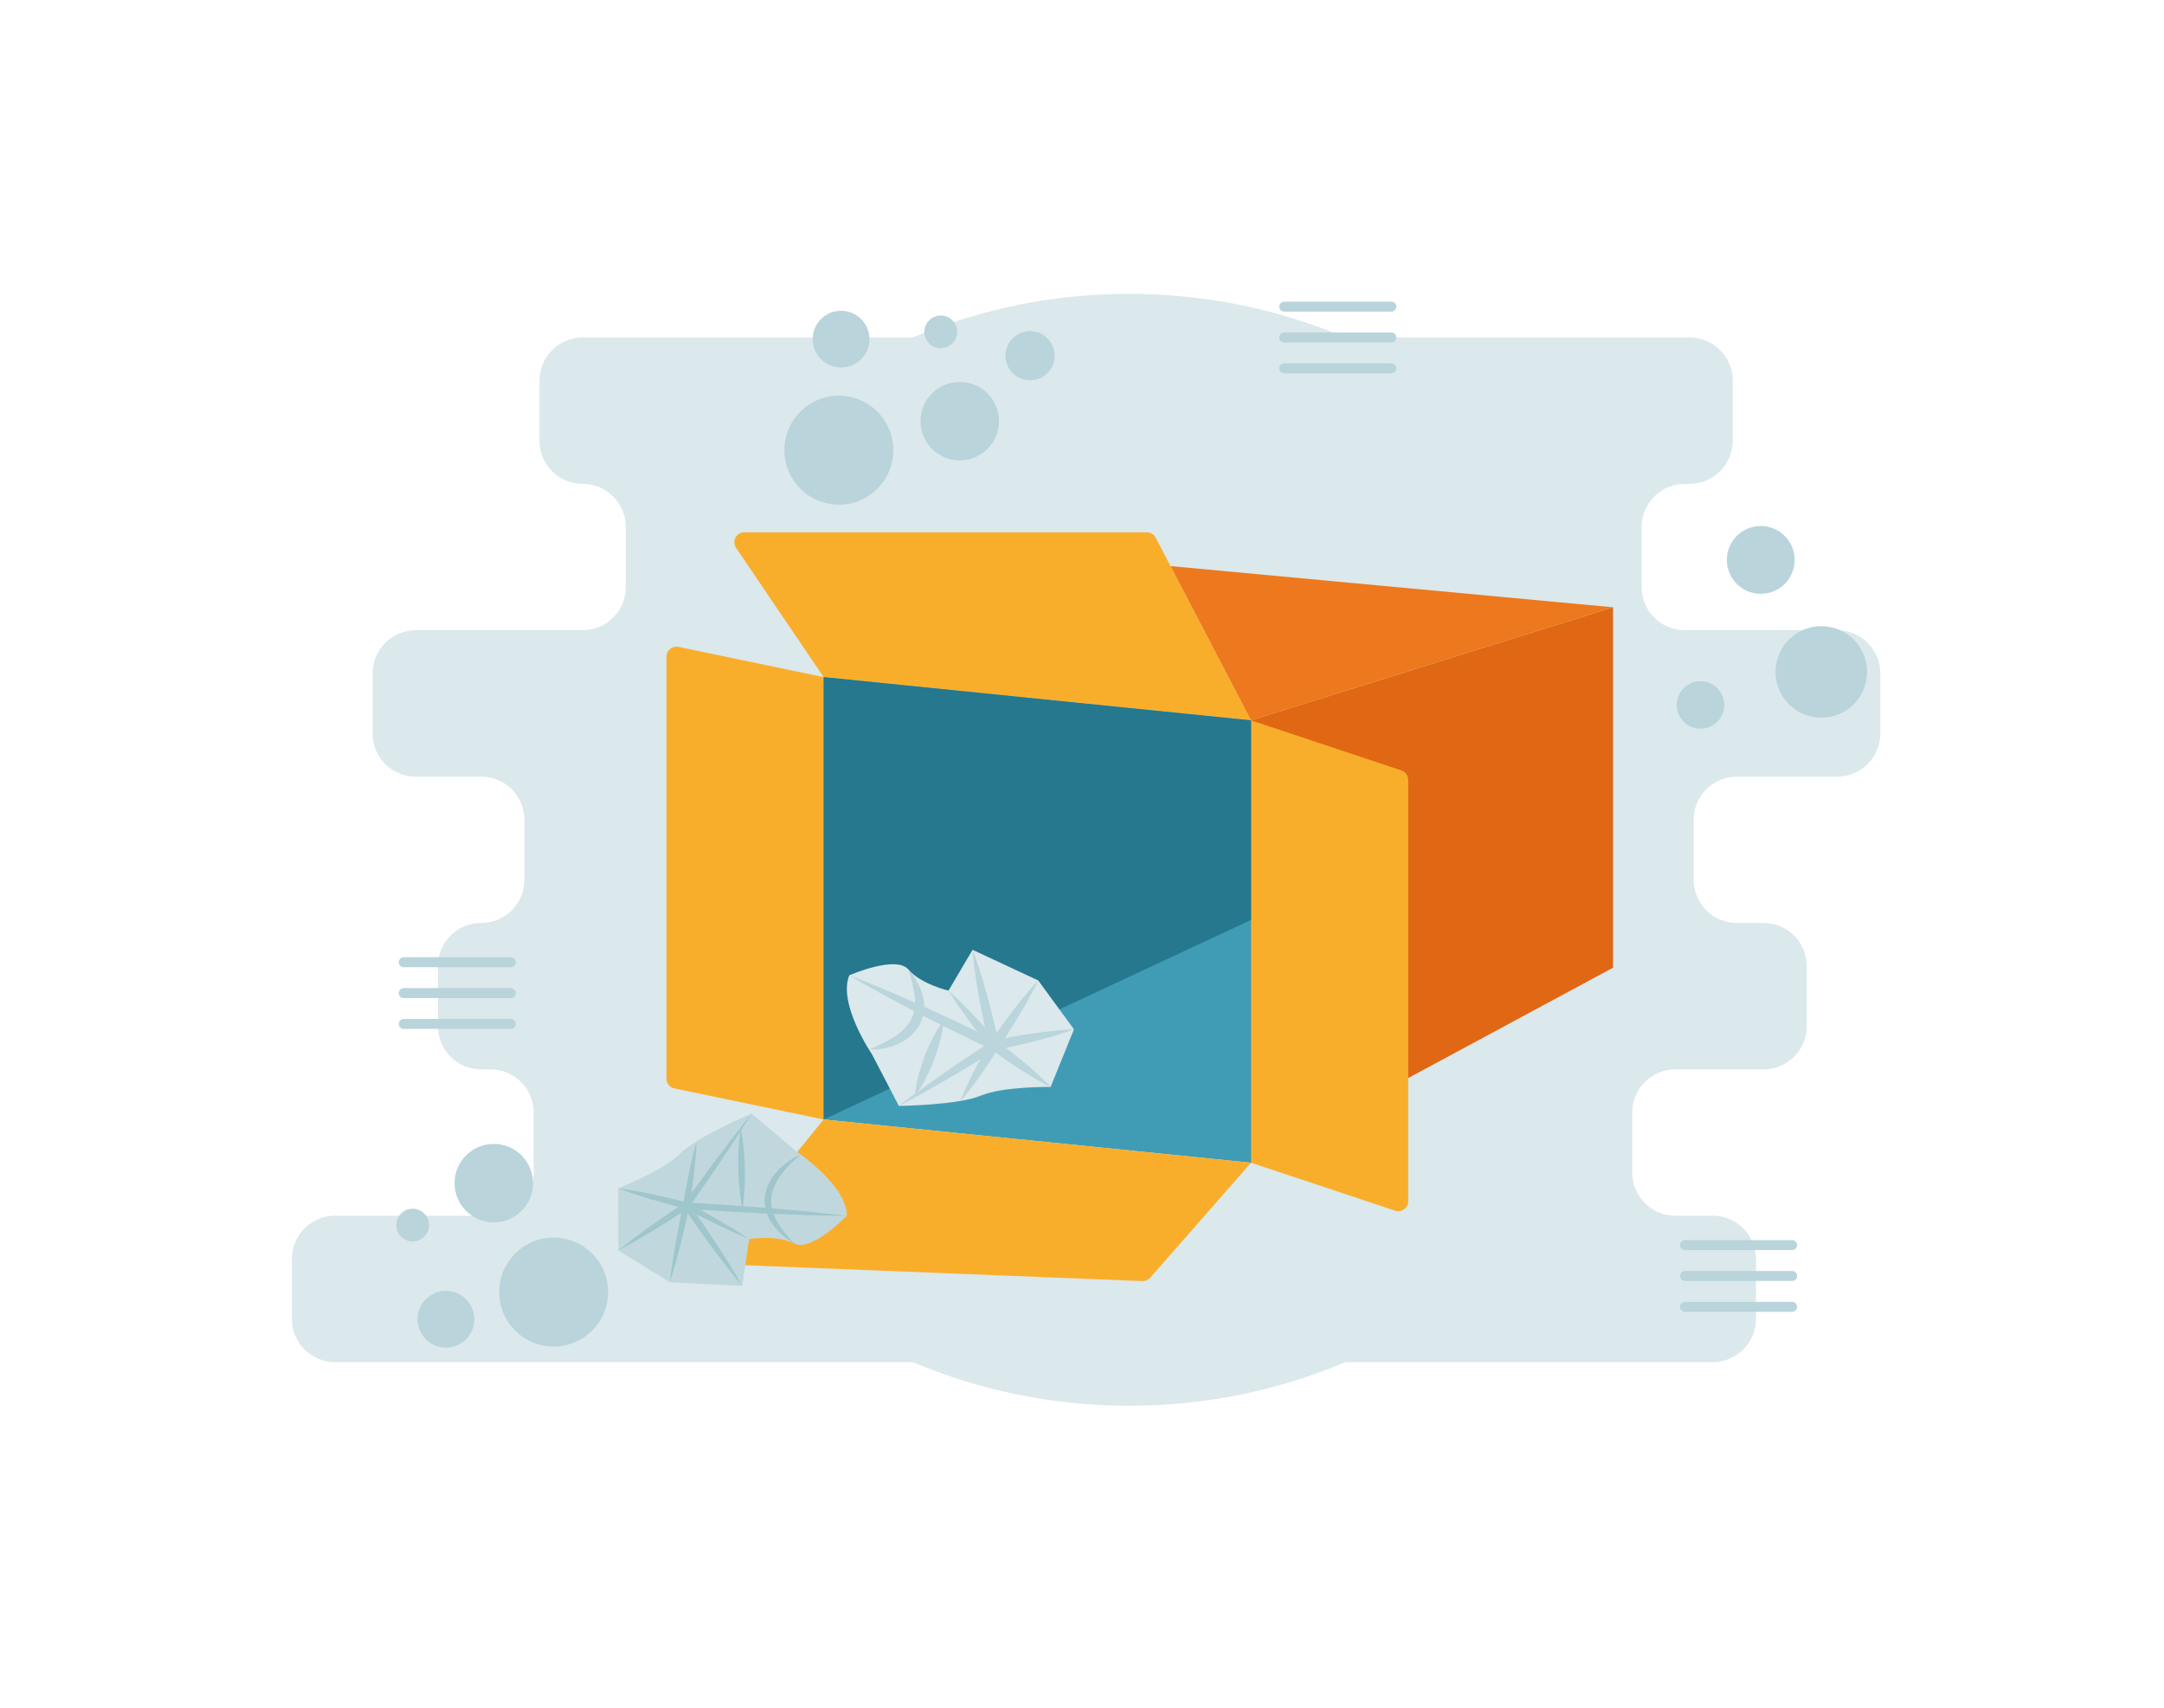 <svg width="204" height="161" viewBox="0 0 204 161" fill="none" xmlns="http://www.w3.org/2000/svg">
<g id="Empty box">
<path id="Vector" d="M106.44 132.507C135.382 132.507 158.844 109.044 158.844 80.102C158.844 51.16 135.382 27.698 106.44 27.698C77.498 27.698 54.035 51.16 54.035 80.102C54.035 109.044 77.498 132.507 106.44 132.507Z" fill="#DBE8EC"/>
<path id="Vector_2" d="M177.255 69.135V63.475C177.255 62.396 176.827 61.361 176.063 60.598C175.3 59.835 174.265 59.406 173.186 59.406H158.824C157.745 59.406 156.71 58.977 155.947 58.214C155.184 57.451 154.755 56.416 154.755 55.337V49.678C154.755 48.599 155.184 47.564 155.947 46.801C156.71 46.038 157.745 45.609 158.824 45.609H159.277C160.357 45.609 161.392 45.18 162.155 44.417C162.918 43.654 163.346 42.619 163.346 41.54V35.88C163.346 34.801 162.918 33.766 162.155 33.003C161.392 32.24 160.357 31.811 159.277 31.811H54.928C53.849 31.811 52.814 32.24 52.05 33.003C51.287 33.766 50.859 34.801 50.859 35.88V41.54C50.859 42.619 51.287 43.654 52.05 44.417C52.814 45.18 53.849 45.609 54.928 45.609C56.007 45.609 57.042 46.038 57.805 46.801C58.568 47.564 58.997 48.599 58.997 49.678V55.337C58.997 56.416 58.568 57.451 57.805 58.214C57.042 58.977 56.007 59.406 54.928 59.406H39.192C38.113 59.406 37.078 59.835 36.315 60.598C35.552 61.361 35.123 62.396 35.123 63.475V69.135C35.123 70.214 35.552 71.249 36.315 72.012C37.078 72.775 38.113 73.204 39.192 73.204H45.367C45.901 73.204 46.43 73.309 46.924 73.513C47.418 73.718 47.866 74.017 48.244 74.395C48.622 74.773 48.922 75.222 49.126 75.715C49.331 76.209 49.436 76.738 49.436 77.272V82.932C49.436 84.011 49.007 85.046 48.244 85.809C47.481 86.572 46.446 87.001 45.367 87.001H45.352C44.273 87.001 43.238 87.43 42.475 88.193C41.712 88.956 41.283 89.991 41.283 91.07V96.729C41.283 97.808 41.712 98.843 42.475 99.606C43.238 100.369 44.273 100.798 45.352 100.798H46.245C46.779 100.798 47.309 100.903 47.802 101.108C48.296 101.312 48.745 101.612 49.122 101.99C49.5 102.368 49.8 102.816 50.004 103.31C50.209 103.804 50.314 104.333 50.314 104.867V110.526C50.314 111.606 49.885 112.641 49.122 113.404C48.359 114.167 47.324 114.595 46.245 114.595H31.585C30.506 114.595 29.471 115.024 28.707 115.787C27.944 116.55 27.516 117.585 27.516 118.664V124.324C27.516 125.403 27.944 126.438 28.707 127.201C29.471 127.964 30.506 128.393 31.585 128.393H161.462C162.541 128.393 163.576 127.964 164.339 127.201C165.102 126.438 165.531 125.403 165.531 124.324V118.664C165.531 117.585 165.102 116.55 164.339 115.787C163.576 115.024 162.541 114.595 161.462 114.595H157.934C156.855 114.595 155.82 114.167 155.057 113.404C154.294 112.641 153.865 111.606 153.865 110.526V104.867C153.865 103.788 154.294 102.753 155.057 101.99C155.82 101.227 156.855 100.798 157.934 100.798H166.253C167.332 100.798 168.367 100.369 169.13 99.606C169.893 98.843 170.322 97.808 170.322 96.729V91.07C170.322 89.991 169.893 88.956 169.13 88.193C168.367 87.43 167.332 87.001 166.253 87.001H163.729C162.65 87.001 161.615 86.572 160.852 85.809C160.089 85.046 159.66 84.011 159.66 82.932V77.272C159.66 76.193 160.089 75.158 160.852 74.395C161.615 73.632 162.65 73.204 163.729 73.204H173.186C174.265 73.204 175.3 72.775 176.063 72.012C176.827 71.249 177.255 70.214 177.255 69.135Z" fill="#DBE8EC"/>
<path id="Vector_3" d="M121.066 28.902H131.161" stroke="#B9D4DB" stroke-width="0.938" stroke-miterlimit="10" stroke-linecap="round"/>
<path id="Vector_4" d="M121.066 31.811H131.161" stroke="#B9D4DB" stroke-width="0.938" stroke-miterlimit="10" stroke-linecap="round"/>
<path id="Vector_5" d="M121.066 34.721H131.161" stroke="#B9D4DB" stroke-width="0.938" stroke-miterlimit="10" stroke-linecap="round"/>
<path id="Vector_6" d="M38.059 90.698H48.153" stroke="#B9D4DB" stroke-width="0.938" stroke-miterlimit="10" stroke-linecap="round"/>
<path id="Vector_7" d="M38.059 93.608H48.153" stroke="#B9D4DB" stroke-width="0.938" stroke-miterlimit="10" stroke-linecap="round"/>
<path id="Vector_8" d="M38.059 96.517H48.153" stroke="#B9D4DB" stroke-width="0.938" stroke-miterlimit="10" stroke-linecap="round"/>
<path id="Vector_9" d="M158.848 117.364H168.942" stroke="#B9D4DB" stroke-width="0.938" stroke-miterlimit="10" stroke-linecap="round"/>
<path id="Vector_10" d="M158.848 120.273H168.942" stroke="#B9D4DB" stroke-width="0.938" stroke-miterlimit="10" stroke-linecap="round"/>
<path id="Vector_11" d="M158.848 123.182H168.942" stroke="#B9D4DB" stroke-width="0.938" stroke-miterlimit="10" stroke-linecap="round"/>
<path id="Vector_12" d="M171.694 67.65C174.077 67.65 176.008 65.719 176.008 63.336C176.008 60.953 174.077 59.021 171.694 59.021C169.311 59.021 167.379 60.953 167.379 63.336C167.379 65.719 169.311 67.65 171.694 67.65Z" fill="#B9D4DB"/>
<path id="Vector_13" d="M160.308 68.687C161.543 68.687 162.545 67.685 162.545 66.45C162.545 65.214 161.543 64.212 160.308 64.212C159.072 64.212 158.07 65.214 158.07 66.45C158.07 67.685 159.072 68.687 160.308 68.687Z" fill="#B9D4DB"/>
<path id="Vector_14" d="M165.985 55.974C167.75 55.974 169.181 54.543 169.181 52.778C169.181 51.013 167.75 49.582 165.985 49.582C164.22 49.582 162.789 51.013 162.789 52.778C162.789 54.543 164.22 55.974 165.985 55.974Z" fill="#B9D4DB"/>
<path id="Vector_15" d="M52.192 126.924C55.028 126.924 57.326 124.626 57.326 121.79C57.326 118.955 55.028 116.656 52.192 116.656C49.357 116.656 47.059 118.955 47.059 121.79C47.059 124.626 49.357 126.924 52.192 126.924Z" fill="#B9D4DB"/>
<path id="Vector_16" d="M42.037 127.026C43.514 127.026 44.711 125.828 44.711 124.352C44.711 122.875 43.514 121.677 42.037 121.677C40.56 121.677 39.363 122.875 39.363 124.352C39.363 125.828 40.56 127.026 42.037 127.026Z" fill="#B9D4DB"/>
<path id="Vector_17" d="M38.902 117.017C39.754 117.017 40.444 116.326 40.444 115.475C40.444 114.623 39.754 113.932 38.902 113.932C38.05 113.932 37.359 114.623 37.359 115.475C37.359 116.326 38.05 117.017 38.902 117.017Z" fill="#B9D4DB"/>
<path id="Vector_18" d="M46.549 115.221C48.591 115.221 50.247 113.566 50.247 111.524C50.247 109.481 48.591 107.826 46.549 107.826C44.507 107.826 42.852 109.481 42.852 111.524C42.852 113.566 44.507 115.221 46.549 115.221Z" fill="#B9D4DB"/>
<path id="Vector_19" d="M79.079 47.568C81.914 47.568 84.213 45.27 84.213 42.434C84.213 39.599 81.914 37.3 79.079 37.3C76.244 37.3 73.945 39.599 73.945 42.434C73.945 45.27 76.244 47.568 79.079 47.568Z" fill="#B9D4DB"/>
<path id="Vector_20" d="M79.287 34.641C80.764 34.641 81.961 33.444 81.961 31.967C81.961 30.49 80.764 29.293 79.287 29.293C77.811 29.293 76.613 30.49 76.613 31.967C76.613 33.444 77.811 34.641 79.287 34.641Z" fill="#B9D4DB"/>
<path id="Vector_21" d="M97.103 35.844C98.382 35.844 99.418 34.808 99.418 33.529C99.418 32.251 98.382 31.215 97.103 31.215C95.825 31.215 94.789 32.251 94.789 33.529C94.789 34.808 95.825 35.844 97.103 35.844Z" fill="#B9D4DB"/>
<path id="Vector_22" d="M88.683 32.823C89.535 32.823 90.226 32.132 90.226 31.28C90.226 30.429 89.535 29.738 88.683 29.738C87.831 29.738 87.141 30.429 87.141 31.28C87.141 32.132 87.831 32.823 88.683 32.823Z" fill="#B9D4DB"/>
<path id="Vector_23" d="M90.475 43.398C92.517 43.398 94.173 41.742 94.173 39.7C94.173 37.658 92.517 36.002 90.475 36.002C88.433 36.002 86.777 37.658 86.777 39.7C86.777 41.742 88.433 43.398 90.475 43.398Z" fill="#B9D4DB"/>
<path id="Vector_24" d="M152.062 91.215L117.934 109.598V67.899L152.062 57.244V91.215Z" fill="#E06714"/>
<path id="Vector_25" d="M117.933 67.899L77.645 63.823L69.388 51.642C69.293 51.501 69.237 51.336 69.228 51.166C69.219 50.996 69.256 50.827 69.336 50.676C69.416 50.526 69.535 50.4 69.681 50.312C69.827 50.224 69.994 50.178 70.164 50.178H108.116C108.287 50.178 108.455 50.225 108.601 50.314C108.748 50.403 108.867 50.53 108.947 50.682L117.933 67.899Z" fill="#F9AE2B"/>
<path id="Vector_26" d="M77.645 105.523L63.575 102.595C63.364 102.551 63.174 102.436 63.038 102.269C62.902 102.102 62.828 101.893 62.828 101.677V61.893C62.828 61.754 62.859 61.616 62.919 61.49C62.979 61.364 63.066 61.253 63.174 61.166C63.282 61.078 63.408 61.015 63.544 60.982C63.679 60.949 63.82 60.947 63.957 60.975L77.645 63.823V105.523Z" fill="#F9AE2B"/>
<path id="Vector_27" d="M131.517 114.12L117.934 109.598V67.899L132.109 72.618C132.296 72.68 132.458 72.799 132.573 72.959C132.688 73.119 132.75 73.311 132.75 73.507V113.231C132.75 113.379 132.715 113.526 132.647 113.658C132.58 113.79 132.481 113.904 132.361 113.991C132.24 114.078 132.101 114.135 131.954 114.158C131.807 114.18 131.657 114.167 131.517 114.12Z" fill="#F9AE2B"/>
<path id="Vector_28" d="M117.932 109.599L77.644 105.523V63.823L117.932 67.899V109.599Z" fill="#409CB5"/>
<path id="Vector_29" d="M107.689 120.756L66.582 119.116L77.646 105.523L117.934 109.599L108.432 120.437C108.34 120.542 108.225 120.625 108.097 120.68C107.968 120.736 107.829 120.761 107.689 120.756Z" fill="#F9AE2B"/>
<path id="Vector_30" d="M117.935 67.899L152.063 57.244L110.348 53.361L117.935 67.899Z" fill="#EE781D"/>
<path id="Vector_31" d="M77.644 105.523L117.932 86.711V67.899L77.644 63.823V105.523Z" fill="#25788E"/>
<path id="Vector_32" d="M80.061 91.934C80.061 91.934 84.462 90.008 85.631 91.384C86.8 92.759 89.414 93.378 89.414 93.378L91.683 89.527L97.873 92.416L101.243 97.023L99.042 102.456C99.042 102.456 94.572 102.388 92.44 103.282C90.308 104.176 84.737 104.244 84.737 104.244L82.192 99.362C82.192 99.362 78.96 94.616 80.061 91.934Z" fill="#DBE8EC"/>
<path id="Vector_33" d="M89.414 93.378C89.837 93.753 90.244 94.142 90.642 94.538C91.044 94.931 91.431 95.337 91.819 95.741C92.199 96.152 92.59 96.555 92.958 96.976C93.33 97.394 93.708 97.807 94.067 98.235L93.275 98.627C93.095 97.879 92.918 97.131 92.759 96.379C92.597 95.627 92.458 94.87 92.312 94.115C92.047 92.598 91.8 91.077 91.684 89.527C92.245 90.977 92.676 92.456 93.09 93.939C93.283 94.684 93.484 95.427 93.66 96.175C93.841 96.922 94.002 97.674 94.162 98.427L94.163 98.433C94.184 98.532 94.172 98.636 94.127 98.727C94.082 98.818 94.009 98.892 93.917 98.936C93.826 98.981 93.722 98.993 93.623 98.972C93.524 98.95 93.435 98.896 93.37 98.819C93.011 98.389 92.672 97.944 92.327 97.504C91.978 97.066 91.651 96.611 91.313 96.164C90.984 95.71 90.653 95.258 90.338 94.793C90.019 94.331 89.708 93.861 89.414 93.378Z" fill="#BAD5DB"/>
<path id="Vector_34" d="M97.871 92.416C97.609 92.982 97.313 93.526 97.019 94.07C96.717 94.609 96.413 95.147 96.092 95.674C95.78 96.207 95.445 96.724 95.118 97.246C94.789 97.767 94.441 98.275 94.103 98.79L93.625 98.069C94.252 97.941 94.88 97.824 95.51 97.712C96.142 97.614 96.771 97.496 97.406 97.413C98.04 97.319 98.677 97.242 99.314 97.17C99.954 97.11 100.593 97.044 101.241 97.024C100.635 97.253 100.02 97.439 99.406 97.629C98.79 97.808 98.172 97.981 97.551 98.138C96.933 98.305 96.307 98.438 95.686 98.59C95.061 98.729 94.436 98.863 93.808 98.985L93.798 98.987C93.707 99.004 93.614 98.995 93.528 98.958C93.443 98.922 93.371 98.861 93.321 98.784C93.27 98.706 93.244 98.615 93.246 98.523C93.248 98.43 93.277 98.34 93.331 98.265C93.685 97.761 94.029 97.251 94.392 96.752C94.758 96.256 95.115 95.755 95.496 95.269C95.868 94.777 96.256 94.296 96.646 93.817C97.044 93.343 97.441 92.868 97.871 92.416Z" fill="#BAD5DB"/>
<path id="Vector_35" d="M99.044 102.457C98.536 102.216 98.056 101.938 97.573 101.664C97.096 101.381 96.623 101.093 96.16 100.792C95.229 100.197 94.327 99.561 93.442 98.903L94.119 98.769C93.584 99.641 93.03 100.501 92.435 101.337C92.144 101.758 91.835 102.169 91.525 102.579C91.207 102.984 90.889 103.39 90.539 103.776C90.719 103.287 90.931 102.817 91.144 102.348C91.363 101.883 91.585 101.419 91.824 100.966C92.289 100.052 92.795 99.163 93.32 98.285C93.352 98.233 93.393 98.187 93.442 98.15C93.491 98.114 93.547 98.088 93.606 98.073C93.665 98.058 93.727 98.055 93.787 98.064C93.847 98.073 93.906 98.094 93.958 98.125L93.993 98.148L93.997 98.151C94.887 98.803 95.76 99.477 96.603 100.192C97.027 100.546 97.442 100.912 97.853 101.285C98.257 101.665 98.664 102.042 99.044 102.457Z" fill="#BAD5DB"/>
<path id="Vector_36" d="M80.059 91.934C82.435 92.826 84.752 93.84 87.061 94.87C88.21 95.397 89.362 95.918 90.501 96.466C91.646 97.002 92.78 97.559 93.913 98.118L93.917 98.12C93.989 98.156 94.05 98.21 94.095 98.277C94.139 98.344 94.165 98.422 94.169 98.502C94.174 98.582 94.156 98.663 94.12 98.734C94.083 98.806 94.028 98.866 93.96 98.909C93.211 99.386 92.447 99.837 91.691 100.301C90.935 100.767 90.164 101.207 89.401 101.662C88.631 102.104 87.865 102.552 87.086 102.981C86.31 103.415 85.527 103.836 84.735 104.244C85.44 103.699 86.153 103.167 86.875 102.65C87.593 102.125 88.323 101.62 89.05 101.11C89.784 100.611 90.51 100.098 91.251 99.611C91.992 99.122 92.724 98.621 93.472 98.144L93.519 98.935C92.376 98.395 91.234 97.854 90.103 97.291C88.965 96.741 87.841 96.163 86.714 95.591C84.47 94.424 82.235 93.239 80.059 91.934Z" fill="#BAD5DB"/>
<path id="Vector_37" d="M81.914 98.923C82.718 98.619 83.49 98.24 84.222 97.79C84.903 97.388 85.47 96.819 85.869 96.137C86.216 95.439 86.34 94.651 86.227 93.88C86.11 93.031 85.912 92.195 85.634 91.384C86.251 92.056 86.702 92.863 86.951 93.74C87.234 94.684 87.143 95.7 86.696 96.579C86.214 97.42 85.463 98.076 84.565 98.44C83.73 98.803 82.823 98.968 81.914 98.923Z" fill="#BAD5DB"/>
<path id="Vector_38" d="M88.945 96.221C88.894 96.862 88.784 97.496 88.615 98.117C88.455 98.727 88.262 99.329 88.037 99.918C87.814 100.508 87.558 101.086 87.271 101.648C86.984 102.223 86.643 102.77 86.254 103.282C86.304 102.641 86.414 102.006 86.582 101.385C86.742 100.775 86.936 100.174 87.161 99.585C87.386 98.995 87.642 98.418 87.929 97.855C88.216 97.28 88.556 96.733 88.945 96.221Z" fill="#BAD5DB"/>
<path id="Vector_39" d="M79.831 114.607C79.831 114.607 76.478 118.048 74.877 117.214C73.276 116.379 70.622 116.79 70.622 116.79L69.969 121.212L63.148 120.866L58.291 117.865L58.285 112.004C58.285 112.004 62.453 110.385 64.091 108.754C65.73 107.123 70.865 104.962 70.865 104.962L75.06 108.528C75.06 108.528 79.841 111.708 79.831 114.607Z" fill="#C0D8DD"/>
<path id="Vector_40" d="M70.624 116.789C69.584 116.362 68.569 115.889 67.557 115.409C67.055 115.162 66.548 114.924 66.05 114.669C65.551 114.417 65.049 114.169 64.555 113.907L64.947 113.466C65.841 114.717 66.705 115.99 67.552 117.274C68.389 118.565 69.216 119.863 69.971 121.211C68.967 120.036 68.037 118.81 67.116 117.577C66.206 116.337 65.312 115.086 64.449 113.813L64.447 113.81C64.409 113.754 64.391 113.686 64.395 113.619C64.4 113.551 64.427 113.487 64.472 113.437C64.517 113.387 64.578 113.353 64.645 113.341C64.712 113.329 64.78 113.34 64.84 113.372C65.334 113.635 65.819 113.912 66.308 114.185C66.798 114.455 67.279 114.741 67.764 115.02C68.728 115.59 69.688 116.167 70.624 116.789Z" fill="#9FC6CC"/>
<path id="Vector_41" d="M63.145 120.866C63.279 119.635 63.472 118.416 63.685 117.202C63.894 115.988 64.138 114.78 64.39 113.575L64.866 113.9L63.257 114.945C62.714 115.282 62.177 115.63 61.627 115.958C61.082 116.293 60.53 116.617 59.976 116.939C59.418 117.254 58.862 117.572 58.289 117.865C58.784 117.454 59.295 117.068 59.804 116.679C60.318 116.296 60.834 115.917 61.356 115.547C61.874 115.171 62.405 114.814 62.929 114.447L64.523 113.38C64.574 113.346 64.635 113.327 64.697 113.328C64.759 113.328 64.819 113.347 64.871 113.382C64.922 113.417 64.961 113.466 64.984 113.524C65.007 113.581 65.012 113.645 64.999 113.705C64.734 114.908 64.462 116.109 64.155 117.303C63.851 118.498 63.528 119.688 63.145 120.866Z" fill="#9FC6CC"/>
<path id="Vector_42" d="M58.285 112.003C58.837 112.07 59.382 112.166 59.927 112.26C60.47 112.36 61.013 112.465 61.552 112.581C62.633 112.807 63.705 113.065 64.773 113.339L64.39 113.591C64.478 113.087 64.556 112.581 64.652 112.079C64.747 111.576 64.839 111.073 64.947 110.572C65.155 109.569 65.382 108.57 65.668 107.58C65.63 108.61 65.533 109.63 65.418 110.647C65.364 111.157 65.293 111.663 65.227 112.171C65.161 112.678 65.077 113.183 65.003 113.689C64.991 113.769 64.948 113.842 64.883 113.89C64.818 113.939 64.736 113.96 64.655 113.948L64.625 113.942L64.62 113.94C63.551 113.669 62.486 113.381 61.429 113.062C60.901 112.905 60.374 112.737 59.849 112.565C59.326 112.385 58.802 112.209 58.285 112.003Z" fill="#9FC6CC"/>
<path id="Vector_43" d="M79.832 114.607C78.566 114.603 77.301 114.568 76.037 114.536C74.773 114.499 73.51 114.445 72.247 114.39C69.722 114.268 67.199 114.119 64.678 113.942L64.675 113.942C64.622 113.938 64.57 113.92 64.526 113.89C64.482 113.859 64.446 113.818 64.423 113.769C64.4 113.721 64.391 113.667 64.396 113.613C64.4 113.56 64.419 113.509 64.451 113.465C64.965 112.742 65.495 112.03 66.017 111.313C66.538 110.594 67.075 109.888 67.603 109.175C68.14 108.468 68.67 107.756 69.218 107.057C69.766 106.358 70.304 105.652 70.865 104.962C70.398 105.719 69.909 106.459 69.428 107.206C68.949 107.954 68.45 108.688 67.959 109.428C67.459 110.161 66.969 110.901 66.461 111.629C65.955 112.358 65.457 113.092 64.944 113.815L64.716 113.338C67.24 113.481 69.762 113.654 72.281 113.858C73.541 113.963 74.8 114.071 76.059 114.195C77.317 114.324 78.575 114.45 79.832 114.607Z" fill="#9FC6CC"/>
<path id="Vector_44" d="M75.487 108.829C74.817 109.371 74.211 109.987 73.68 110.667C73.165 111.305 72.831 112.07 72.716 112.882C72.672 113.279 72.705 113.68 72.812 114.064C72.915 114.46 73.074 114.841 73.285 115.192C73.737 115.925 74.271 116.603 74.879 117.213C74.094 116.777 73.412 116.178 72.876 115.458C72.296 114.706 72.018 113.764 72.095 112.817C72.224 111.887 72.649 111.023 73.309 110.354C73.92 109.699 74.662 109.18 75.487 108.829Z" fill="#9FC6CC"/>
<path id="Vector_45" d="M69.992 113.978C69.856 113.357 69.761 112.728 69.707 112.095C69.648 111.466 69.61 110.837 69.597 110.208C69.581 109.578 69.592 108.948 69.624 108.318C69.65 107.682 69.718 107.05 69.827 106.424C69.963 107.044 70.058 107.674 70.112 108.307C70.171 108.935 70.209 109.564 70.221 110.194C70.236 110.823 70.225 111.453 70.193 112.084C70.167 112.719 70.1 113.352 69.992 113.978Z" fill="#9FC6CC"/>
</g>
</svg>
